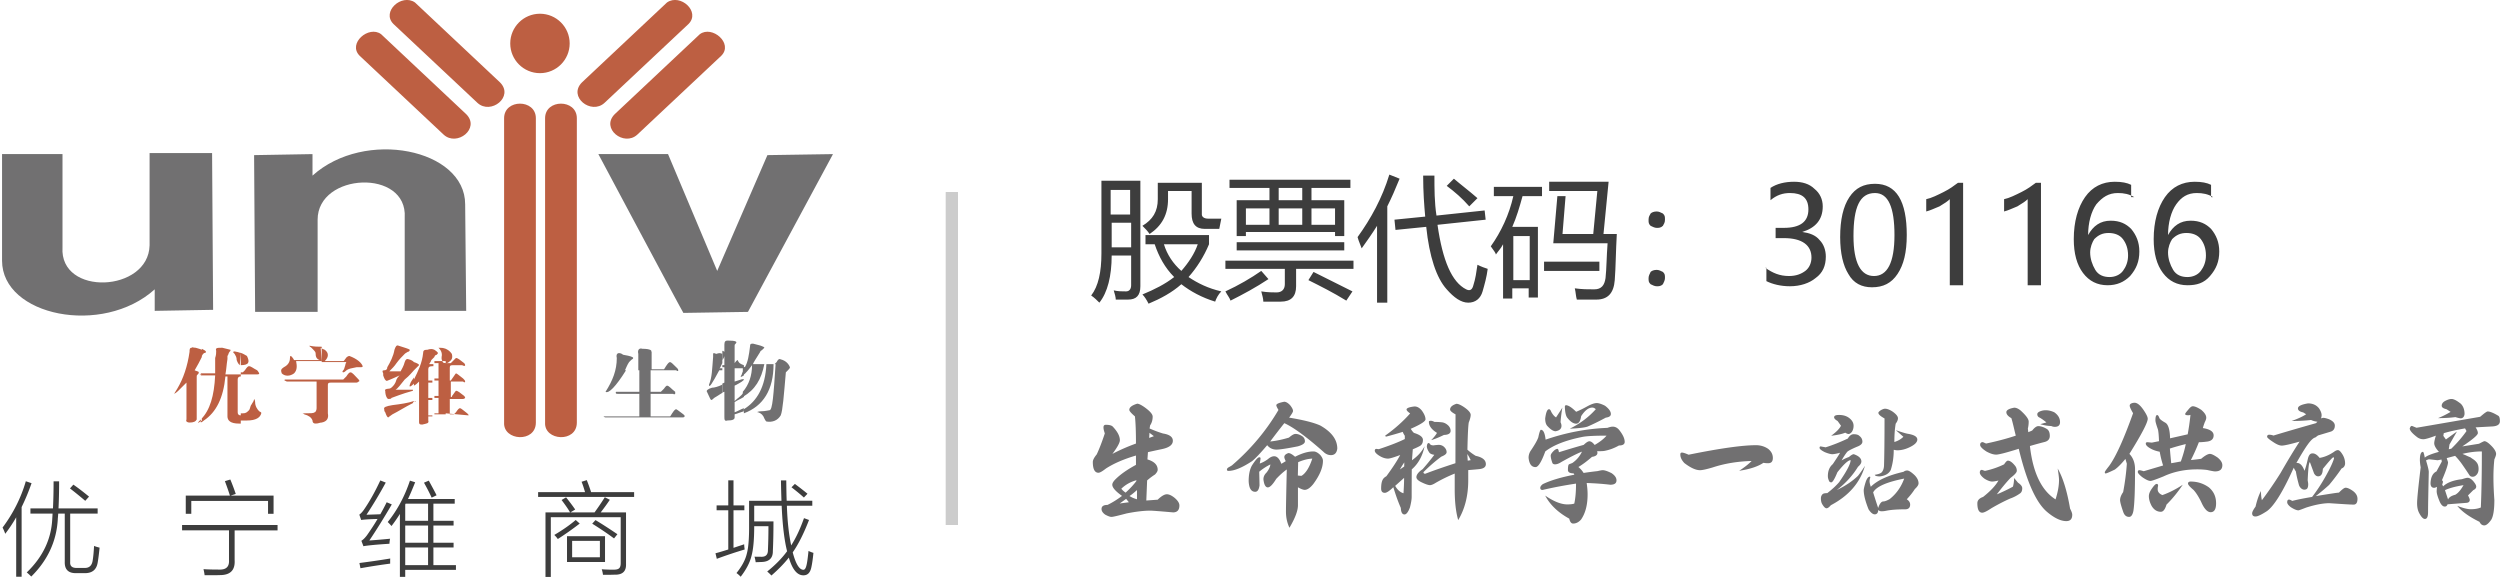 <svg version="1.1" id="图层_1" xmlns="http://www.w3.org/2000/svg" x="0" y="0" viewBox="0 0 244 56.31" xml:space="preserve"><style>.st0,.st1{fill-rule:evenodd;clip-rule:evenodd;fill:#bd5f42}.st1{fill:#717071}.st2{fill:#3d3d3d}</style><path class="st0" d="M38.4 2.34c-1.2-1.2.8-3 2.1-2.1l8.3 7.8c1.4 1.4-.9 3.2-2.2 2l-8.2-7.7zm-3.3 3.1c-1.2-1.2.9-3 2.1-2.1l8.3 7.8c1.4 1.4-.9 3.2-2.2 2l-8.2-7.7zm32.1-3.1c1.2-1.2-.8-3-2.1-2.1l-8.3 7.8c-1.4 1.4.9 3.2 2.2 2l8.2-7.7zm3.2 3.1c1.2-1.2-.9-3-2.1-2.1l-8.3 7.8c-1.4 1.4.9 3.2 2.2 2l8.2-7.7zm-17.7-4.1c1.6 0 2.9 1.3 2.9 2.9s-1.3 2.9-2.9 2.9-2.9-1.3-2.9-2.9 1.3-2.9 2.9-2.9zm-3.5 10.2c0-1.9 3.1-1.9 3.1 0v29.7c0 2-3.2 1.8-3.1 0v-29.7zm4 0c0-1.9 3.1-1.9 3.1 0v29.7c0 2-3.2 1.8-3.1 0v-29.7z"/><path class="st1" d="M0 15.04h6.1v9.1c-.3 4.8 8.4 4.4 8.5-.2v-9h6.1l.1 15.3-5.7.1v-2.1C10 32.84.2 30.84.2 25.44v-10.4H0zm45.5 15.3h-6v-9.1c.3-4.8-8.5-4.4-8.5.2v9h-6.1l-.1-15.3 5.7-.1v2.1c5.1-4.6 14.9-2.6 14.9 2.8l.1 10.4zm12.9-15.3h6.8l4.8 11.4 4.9-11.3 6.4-.1-8.3 15.4-6.3.1c-.1-.1-8.3-15.5-8.3-15.5zm14.2 25.3v-.4c1.3-.8 2.1-2.2 2.2-4.4h-.2c-.3 1.5-.9 2.5-2.1 3.2v-.5c.6-.7.9-1.6.9-2.6-.3.4-.6.8-.9 1v-.9l.2.1c.3-.5.4-1.2.5-2 0-.3.1-.3.3-.3.8.2 1.1.3 1.1.4l-.2.2c-.1.1-.2.1-.2.2l-.5.8c-.1.2-.2.3-.2.4h2.1l.2-.2c.1-.2.2-.3.3-.3.4.1.8.3 1 .8 0 .1-.1.2-.2.3l-.2.2c-.2 2.3-.3 3.7-.5 4.2-.3.5-.8.7-1.4.6-.1-.1-.1-.1-.2-.3-.1-.3-.3-.5-.6-.6-.2 0 0-.1.3-.1.4 0 .7-.1.8-.1.3 0 .4-1.5.6-4.5h-.2c0 2.5-1 4.1-2.9 4.8z"/><path class="st1" d="M72.6 35.64v.3h-.9v1.3c.6-.2.9-.3.9-.2s-.3.3-.9.6v1.5c.3-.3.7-.5.9-.9v.5c-.3.2-.6.3-.9.5v1c.3-.1.6-.3.9-.4v.3l-.9.3v.3c0 .2-.2.3-.7.3-.3.1-.3-.1-.3-.4v-2.4c-.1 0-.2.1-.2.1v-.9l.2-.1v-1.5h-.2v-.2h.2v-.9c0 .1-.1.3-.2.4v-.9c.1 0 .2.1.2.1v-.7c0-.3.1-.4.3-.4.8 0 1 .1.8.3-.1.1-.1.1-.1.2v1.7c.2-.3.3-.3.3-.3.1.3.3.4.6.5z"/><path class="st1" d="M72.6 36.04c-.1.3-.2.4-.2.5-.2.3-.1.3.2.1v-.6zm-9-1.7v1.7h1.2s.1-.1.2-.3c.2-.3.3-.4.4-.4s.3.2.7.6c.1.1.1.2.1.2 0 .1-.1.1-.2 0h-2.5v2.1h1l.3-.3c.2-.3.3-.3.3-.3.2 0 .4.3.8.6v.2s-.1.1-.2 0h-2.2v2.2h1.9s.1-.1.2-.3c.2-.3.3-.4.4-.4.2.1.4.3.7.5.1.1.2.2.1.2 0 .1-.1.1-.3.1h-7.4c-.1 0-.2-.1-.2-.1h3.5v-2.2h-2.1c-.1 0-.2 0-.2-.1s0-.1.1-.1h2.2v-2.1h-1.3c-1 1.6-1.7 2.3-2 2.1.7-1.1 1.1-2.1 1.1-3.3-.1-.4.1-.6.5-.4 0 0 .1.1.2.1.6.1.9.2.9.3s-.1.1-.2.2l-.2.2c-.2.3-.3.6-.4.8h1.3v-1.6c-.1-.4.1-.6.4-.5.8 0 1 .2.8.3.1-.1.1 0 .1 0zm6.9.2v.9l-.1.2c-.1.2-.1.3-.2.3h.3v.2h-.3c-.7 1.3-1 1.8-1 1.4.3-.7.3-1.5.4-2.7v-.3c0-.1.1-.1.3 0 .3-.1.4-.1.6 0zm0 3c-.4.2-.8.3-1 .3-.4.1-.6.3-.5.4.2.4.3.7.4.8.1 0 .2-.1.3-.2l.8-.5v-.8z"/><path class="st0" d="M43.5 40.34v-4.9h.5l.1-.1.4-.4c.2 0 .4.2.8.5.1.1.1.2.1.2 0 .1-.1.1-.3 0h-.9c-.3 0-.3.1-.3.3v1.2h.1c.3-.4.4-.6.5-.7.1 0 .3.2.7.5.1.1.2.2.2.3s-.1.1-.2 0H44v1.5h.1s0-.1.1-.2c.2-.3.3-.4.3-.4.2 0 .4.2.8.5.1.1.1.2.1.2s-.1.1-.2.1h-1.3v1.5h.4l.2-.2c.2-.3.3-.4.4-.4.1 0 .3.2.7.5.1.1.2.2.1.2l-2.2-.2zm0-4.9c.1 0 .2 0 .3-.1.3-.2.4-.4.3-.8-.2-.3-.4-.4-.6-.5v1.4zm0-1.4v1.4c-.3 0-.3-.1-.4-.4v-.2c.1-.4-.1-.7-.3-.9.3 0 .4 0 .7.1zm0 1.5v4.9h-1.1v-.1h.4v-1.5h-.4v-.2h.4v-1.5h-.4v-.2h.4v-1.5h-.4v-.2h1.1v.3zm-1.1-.7v-.7c.3.2.4.3.3.4l-.1.1c-.1 0-.2.1-.2.2zm0-.7v.7l-.3.3c-.1.3-.2.3-.2.4h.4v.2h-.1c-.3 0-.4.1-.4.3v1.1h.4v.2h-.4v1.5h.4v.2h-.4v1.5h.4v.1h-.4v.4c.1.3-.2.3-.6.4-.3 0-.3-.1-.3-.3v-3.9c-.2.2-.3.3-.5.4v-.6c.4-.8.8-1.6.9-2.6 0-.3.2-.3.4-.3.3-.1.5-.1.7 0zm-2 5.1c.2 0 .2-.1.2-.1l-.2.1c0-.1 0 0 0 0zm0-1c.3-.1.3-.1 0 0zm0-2.1l.3-.3.2-.2c0-.1-.2-.2-.5-.3v.8zm0-.8v.8c-.2.2-.4.5-.9.9-.4.5-.7.9-.9 1h1.7v.1c-1.1.3-1.8.6-2.1.7 0 .1-.2.1-.3.1s-.3-.3-.3-.8c-.1-.1.1-.2.3-.2s.3-.1.4-.2c.1-.1.3-.3.4-.7.1-.2.2-.3.3-.4-.4.2-.7.3-.9.4-.3.1-.4.2-.4.1-.1 0-.2-.2-.3-.5v-.2c-.1-.2-.1-.3.1-.3s.3-.1.3-.3c.3-.5.6-1.1.7-1.7.1-.3.2-.5.4-.4.6.2 1 .3 1.1.4 0 .1-.1.2-.2.2-.2.1-.3.2-.3.2-.3.3-.5.5-.8.9-.2.3-.4.5-.7.8h1.1c.1-.2.3-.5.4-.9.1-.3.2-.3.3-.3.4.1.5.2.6.3zm0 1.5c-.2.3-.3.4-.4.7-.1.3.1.2.4-.1v-.6zm0 2.3c0 .1-.1.1-.1.2-.8.4-1.4.8-2 1.1-.3.2-.4.3-.4.3-.1 0-.2-.2-.3-.5-.1-.1-.1-.2-.1-.3-.1-.2.2-.3.8-.4.8-.1 1.5-.2 2.1-.4zm-9 2.1v-4.2h2.1l.3-.3c.2-.3.3-.4.4-.4.2 0 .4.3.8.7.1.1.1.2 0 .2 0 0-.1.1-.2.1h-2.5c-.3 0-.3.1-.3.3v2.7c.1.5-.1.8-.6.9zm0-5.9h2.4c-.1.2-.1.3-.1.3-.1.3-.1.4-.2.5-.1.1-.1.2 0 .2 0 0 .1 0 .2-.1.3-.3.7-.3 1.1-.4h.3c.2 0 .3 0 .3-.1-.1-.3-.5-.7-1.3-1-.1 0-.3.1-.4.3-.1.1-.1.2-.2.2h-1.8c.4-.4.4-.8 0-1.1-.2-.1-.3-.1-.4-.2l.1 1.4zm-7.9 1h.2l.2-.2c.2-.3.3-.4.4-.4.2 0 .4.2.8.4.1.1.2.3.2.3 0 .1-.1.1-.3.1h-1.5v-.2zm0 4h.2c.3 0 .4-.1.6-.3.1-.1.1-.3.2-.5.1-.1.1-.2.2-.3.1-.2.1-.3.1-.3s.1.1.1.3c0 .4.2.7.4.9.2.1.2.1.2.2-.1.4-.5.7-1.4.7h-.6v-.7zm7.9-6.5v1.4h-2.5c.1.5.1.9-.2 1.2-.4.3-.9.3-1.2 0-.1-.3-.1-.4.2-.6.4-.2.6-.5.6-.9 0-.1 0-.2.1-.2.1.1.2.2.3.4h2.5c-.3-.1-.4-.3-.4-.7 0-.1-.2-.3-.4-.5-.1-.1-.2-.1-.2-.2.5.1.8.1 1.2.1zm0 3.2v4.2c-.2 0-.3.1-.6.1-.2 0-.3-.1-.3-.3-.1-.3-.4-.5-.8-.6-.1-.1-.2-.1-.2-.1h.2c.6 0 .9 0 1-.1.1 0 .2-.2.2-.4v-2.6H28c-.2-.1-.3-.1-.2-.2h3.6zm-7.9-1.4v-1.2c.3.1.4.2.6.3.3.6.2.9-.6.9.1 0 0 0 0 0zm-2.4-1.4c-.1-.3.1-.3.6-.3l.8.2c0 .1 0 .1-.1.2s-.1.3-.2.4v.3c-.1.6-.1 1-.2 1.5h1.5v.2c-.2 0-.3.1-.3.3v3.2c0 .2.1.3.3.3v.8h-.2c-.8 0-1.1-.3-1.1-.7v-3.9H22c-.2 2.1-.9 3.5-2.1 4.3-.1.1-.3.2-.3.2v-.3c.9-.9 1.3-2.3 1.4-4.3h-1.4v-.2H21v-1.5c.1-.3.1-.5.1-.7zm2.4.2c-.1 0-.3-.1-.4-.1-.3-.1-.4 0-.3.1l.1.1c.1.2.2.3.2.6.1.3.2.4.3.5l.1-1.2c-.1 0 0 0 0 0zm-3.8.3c.1-.2.2-.3.3-.3.1 0 .1-.1.1-.1 0-.1-.2-.2-.4-.3v.7zm0 6.3c-.4.3-.5.3-.2 0l.2-.2v.2zm0-4.5h-.2s0-.1.2 0zm0-2.4c-.2-.1-.3-.1-.6-.2-.3 0-.3-.1-.4 0-.2 0-.2.2-.2.4-.2 1.4-.6 2.6-1.2 3.6-.2.3-.3.5-.3.5s.2-.1.4-.3l.8-.8v3.6c-.1.2.1.3.3.3.4 0 .6-.1.7-.3v-4.2c0-.1 0-.1.1-.2s.1-.1.1-.2-.2-.1-.4-.2c.3-.5.5-.9.7-1.3v-.7z"/><path class="st2" d="M107.5 17.64h3.8v10.3c0 .9-.4 1.3-1.2 1.3h-1.2c0-.2-.1-.6-.2-.9.4.1.8.1 1.2.1.3 0 .5-.2.5-.6v-2.9h-1.9c0 2-.4 3.6-1.2 4.6-.2-.2-.5-.5-.8-.7.7-.9 1-2.3 1-4.1v-7.1zm2.8.9h-1.9v2.4h1.9v-2.4zm-1.8 5.6h1.9v-2.4h-1.9v2.4zm3.3-.3v-.9h6.2v.9c-.5 1.2-1.2 2.3-2 3.2.9.6 1.9 1.1 3.2 1.4-.3.3-.5.7-.6 1-1.3-.4-2.4-1-3.3-1.7-.9.8-2 1.4-3.2 1.9-.2-.4-.4-.7-.6-.9 1.2-.5 2.2-1 3.1-1.7-.9-.9-1.5-2-1.9-3.2h-.9zm6.1-2.5h1.3l-.2 1h-1.4c-.9 0-1.3-.5-1.3-1.5v-2.2H114v.8c0 1.5-.6 2.6-1.8 3.4-.2-.3-.4-.5-.7-.8 1-.6 1.5-1.4 1.5-2.6v-1.6h4.3v3.1c0 .2.2.4.6.4zm-1 2.5h-3.3c.3 1 .9 1.9 1.7 2.6.7-.8 1.3-1.7 1.6-2.6zm6.2 2.6l.7.8c-1.2.8-2.5 1.5-3.7 2.1-.1-.3-.3-.5-.5-.9 1.3-.6 2.5-1.3 3.5-2zm-3.3-1h12.3v.8h-5.6v1.7c0 1-.5 1.5-1.5 1.5h-1.7c0-.3-.1-.6-.2-1 .6.1 1.2.1 1.5.1.5 0 .8-.3.8-.8v-1.5h-5.8v-.8h.2zm.9-5.9h3.2v-1.2H120v-.8h11.8v.8H128v1.2h3.2v3.5h-.9v-.4h-8.7v.4h-.9v-3.5zm0 4.1h10.5v.8h-10.5v-.8zm.9-1.7h2.3v-1.6h-2.3v1.6zm3.2-2.4h2.3v-1.2h-2.3v1.2zm0 2.4h2.3v-1.6h-2.3v1.6zm2.9 5.4l.5-.8 3.8 1.9-.6.9c-1.3-.8-2.5-1.4-3.7-2zm2.6-7H128v1.6h2.3v-1.6zm2.2 2.8c1.3-1.8 2.4-3.8 3.1-6.1l1 .4c-.4 1-.8 1.9-1.2 2.7v9.4h-1v-7.5c-.5.8-1 1.5-1.5 2.2-.1-.3-.3-.7-.4-1.1zm3.6-1.7l3-.3c-.1-1.1-.2-2.4-.2-4h1.1c0 1.3 0 2.6.2 3.9l4.7-.5.1.9-4.7.5c.5 3.5 1.4 5.6 2.8 6.3.4.2.6 0 .7-.4.2-.6.3-1.3.4-2 .4.2.7.3 1 .4-.1.8-.3 1.5-.5 2.2s-.7 1.1-1.4 1.1-1.4-.5-2.1-1.3c-1-1.1-1.7-3.2-2-6.1l-3 .3-.1-1zm5.1-3.3l.7-.7c.7.6 1.5 1.2 2.3 1.9l-.8.8c-.7-.8-1.4-1.4-2.2-2zm4.3 5.9c1-1.4 1.8-3.1 2.2-4.9h-1.9v-.9h4.7v.9h-1.9c-.3 1.1-.6 2.1-1 3h2.5v6.9h-.9v-.9h-1.6v1h-.9v-5.3c-.2.4-.5.7-.7 1 0-.1-.2-.4-.5-.8zm3.8-1h-1.6v4.3h1.6v-4.3zm1.4 2.5h5.4v.9h-5.4v-.9zm2.1-6.4l-.3 3.7h3l.4-4.2h-4.7v-.9h5.8l-.5 5.1h1.3c-.1 1.7-.1 3.2-.2 4.5-.1 1.3-.7 1.9-1.8 1.9h-1.9c-.1-.3-.1-.7-.2-1.1.7.1 1.3.1 1.9.1.7 0 1-.4 1.1-1.1.1-.9.1-2.1.2-3.4h-5.3l.4-4.6h.8zm8.9 1.5c.2 0 .4.1.6.2.2.2.2.3.2.6s-.1.4-.2.6c-.2.2-.4.2-.6.2-.2 0-.4-.1-.6-.2-.2-.2-.2-.3-.2-.6s.1-.4.2-.6c.1-.1.3-.2.6-.2zm0 5.7c.2 0 .4.1.6.2.2.2.2.3.2.6 0 .2-.1.4-.2.6-.2.2-.4.2-.6.2-.2 0-.4-.1-.6-.2-.2-.2-.2-.3-.2-.6 0-.2.1-.4.2-.6.1-.1.3-.2.6-.2zm10.6-.2c.7.5 1.4.8 2.3.8.7 0 1.2-.2 1.6-.5s.6-.8.6-1.3c0-1.2-.9-1.9-2.7-1.9h-.8v-1h.8c1.6 0 2.4-.6 2.4-1.8 0-1.1-.6-1.6-1.8-1.6-.7 0-1.3.2-1.9.7v-1.2c.6-.4 1.4-.6 2.3-.6.8 0 1.5.2 2 .7.5.4.8 1 .8 1.7 0 1.3-.7 2.1-2 2.5.7.1 1.3.3 1.7.8.4.4.6 1 .6 1.6 0 .9-.3 1.6-1 2.1-.6.5-1.5.8-2.5.8-.9 0-1.7-.2-2.3-.5v-1.3h-.1zm7.3-3c0-1.7.3-3 .9-3.9.6-.9 1.4-1.3 2.5-1.3 2.1 0 3.1 1.7 3.1 5 0 1.7-.3 2.9-.9 3.8s-1.4 1.3-2.5 1.3c-1 0-1.8-.4-2.3-1.3-.5-.8-.8-2-.8-3.6zm1.3-.1c0 2.6.7 3.9 2 3.9s2-1.3 2-4-.6-4.1-1.9-4.1c-1.5 0-2.1 1.4-2.1 4.2zm9.4 4.8v-8.4c-.2.2-.5.4-1 .7-.5.2-.9.4-1.3.5v-1.2c.5-.1 1.1-.4 1.7-.7.6-.3 1-.6 1.4-.9h.5v10h-1.3zm7.6 0v-8.4c-.2.2-.5.4-1 .7-.5.2-.9.4-1.3.5v-1.2c.5-.1 1.1-.4 1.7-.7.6-.3 1-.6 1.4-.9h.5v10h-1.3zm10.4-8.6c-.5-.3-1-.4-1.6-.4-.9 0-1.5.4-2.1 1.1-.5.7-.8 1.8-.8 3 .5-.9 1.2-1.4 2.2-1.4.9 0 1.5.3 2 .8.5.6.8 1.3.8 2.2 0 1-.3 1.7-.9 2.4-.6.6-1.3.9-2.2.9-1 0-1.8-.4-2.4-1.2-.6-.8-.9-1.9-.9-3.3 0-1.7.4-3.1 1.1-4.1.7-1 1.7-1.5 2.9-1.5.7 0 1.2.1 1.6.3v1.2h.3zm-4.3 5.4c0 .6.2 1.2.5 1.7s.8.7 1.4.7c.5 0 1-.2 1.3-.6s.5-.9.5-1.5c0-.7-.2-1.2-.5-1.6s-.8-.6-1.4-.6c-.6 0-1 .2-1.4.6-.2.3-.4.8-.4 1.3zm12-5.4c-.5-.3-1-.4-1.6-.4-.9 0-1.5.4-2 1.1s-.8 1.8-.8 3c.5-.9 1.2-1.4 2.2-1.4.9 0 1.5.3 2 .8.5.6.8 1.3.8 2.2 0 1-.3 1.7-.9 2.4s-1.3.9-2.2.9c-1 0-1.8-.4-2.4-1.2-.6-.8-.9-1.9-.9-3.3 0-1.7.4-3.1 1.1-4.1.7-1 1.7-1.5 2.9-1.5.7 0 1.2.1 1.6.3v1.2h.2zm-4.4 5.4c0 .6.2 1.2.5 1.7s.8.7 1.4.7c.5 0 1-.2 1.3-.6s.5-.9.5-1.5c0-.7-.2-1.2-.5-1.6s-.8-.6-1.4-.6c-.6 0-1 .2-1.4.6-.2.3-.4.8-.4 1.3z"/><path fill="#ccc" d="M92.3 18.74h1.2v32.5h-1.2z"/><path class="st2" d="M.51 52.1c-.07-.21-.16-.42-.26-.61 1.04-1.39 1.8-2.9 2.27-4.52l.56.19c-.28.8-.6 1.58-.97 2.33v6.8h-.53v-5.8c-.3.53-.66 1.07-1.07 1.61zm4.72-5.12h.54c0 1-.02 1.88-.06 2.64h3.82v.51H6.85v4.72c-.03.41.2.6.69.58h.69c.48.02.75-.23.82-.76.06-.37.1-.83.13-1.39.16.07.34.12.54.17-.06.59-.12 1.09-.19 1.48-.12.68-.54 1.02-1.27 1.01h-.8c-.78.02-1.16-.35-1.14-1.1v-4.71h-.64c0 .07-.01.16-.02.29-.01.12-.02.21-.02.26-.12 2.14-.99 4.01-2.59 5.59-.16-.16-.31-.3-.44-.4 1.58-1.52 2.4-3.27 2.49-5.24.01-.13.02-.3.03-.5H2.97v-.51h2.2c.04-.81.06-1.69.06-2.64zm3.09 1.9c-.48-.41-.97-.81-1.49-1.21l.33-.37c.45.31.96.7 1.53 1.17l-.37.41zm9.45 2.36h9.32v.53H22.9v2.9c.06.99-.43 1.47-1.47 1.46-.21.01-.43.01-.63.01h-.83a5 5 0 00-.11-.59c.45.03.96.04 1.51.04.69.03 1.02-.27.98-.92v-2.91h-4.58v-.52zm4.18-4.28l.53-.16c.18.43.36.9.53 1.41l-.5.16h4.19v1.78h-.54v-1.26h-7.49v1.26h-.54v-1.78h4.31c-.15-.48-.32-.95-.49-1.41zm13.82 3.28c.49-.02.94-.03 1.35-.05.21-.37.42-.76.62-1.17l.5.21c-.78 1.34-1.51 2.51-2.19 3.52.62-.04 1.29-.1 2.02-.17-.03.15-.05.32-.06.49-1.26.08-2.11.16-2.54.24l-.2-.53c.17-.1.35-.28.54-.53.38-.54.73-1.07 1.04-1.6-.79.02-1.33.06-1.6.1l-.18-.52c.16-.12.31-.28.44-.47.57-.82 1.1-1.78 1.61-2.87l.53.21a44.86 44.86 0 01-1.88 3.14zm-.59 5.22l-.1-.51c.92-.12 1.93-.26 3.01-.44-.01.1-.01.2-.01.31v.19c-.92.12-1.89.27-2.9.45zm3.03-4.12c-.15-.17-.27-.3-.37-.39.94-1.16 1.66-2.51 2.17-4.04l.51.16c-.27.67-.5 1.22-.7 1.63h4.56v.46H42.3v1.67h1.97v.46H42.3v1.68h1.97v.46H42.3v1.73h2.2v.46h-4.95v.68h-.52v-6.14c-.27.43-.54.82-.82 1.18zm1.38-2.18c-.02.03-.03.06-.04.09v1.58h2.23v-1.67h-2.19zm-.04 2.13v1.68h2.23v-1.68h-2.23zm0 2.14v1.73h2.23v-1.73h-2.23zm1.83-6.32l.47-.2c.33.61.59 1.08.76 1.43l-.48.23c-.22-.48-.47-.96-.75-1.46zm15.38-.09l.51-.16c.17.43.31.82.42 1.17h4.2v.47h-9.37v-.47h4.58c-.12-.41-.23-.75-.34-1.01zm-1.95 1.78l.44-.26c.35.44.65.84.89 1.19l-.47.28h2.36c.33-.46.67-.95 1-1.48l.49.25c-.26.39-.56.8-.89 1.23h2.47v5.03c.03.71-.33 1.06-1.08 1.05-.16 0-.33.01-.5.01h-.67a2.62 2.62 0 00-.12-.54c.25.02.45.03.58.03.15.01.34.01.57.01.27 0 .45-.04.55-.14.1-.09.15-.26.15-.49v-4.49h-6.82v5.83h-.52v-6.3h2.4c-.18-.32-.46-.72-.83-1.21zm1.38 1.95l.39.35c-.75.58-1.47 1.08-2.14 1.51-.07-.11-.18-.24-.34-.4.83-.49 1.53-.98 2.09-1.46zm2.86 4.1h-3.71v-2.52h3.71v2.52zm-3.21-2.06v1.6h2.71v-1.6h-2.71zm1.96-1.68l.32-.35c.65.39 1.36.85 2.14 1.38l-.33.41c-.62-.46-1.33-.94-2.13-1.44zm12.16 3.43l-.13-.54c.38-.1.8-.23 1.25-.37V49.8h-1.14v-.47h1.14v-2.45h.51v2.45h1.06v.47h-1.06v3.67c.15-.05.38-.13.69-.23.16-.05.27-.09.35-.12.01.21.03.37.05.51-.9.27-1.8.57-2.72.91zm6.26-7.65h.52c.01.89.02 1.55.04 1.98h2.5v.49H76.8c.05 1.51.19 2.8.42 3.87.48-.75.89-1.64 1.25-2.66l.49.18c-.5 1.3-1.03 2.36-1.59 3.16.29 1.12.64 1.69 1.03 1.7.14.01.24-.14.31-.43.07-.26.13-.73.2-1.41.16.08.32.14.48.19-.06.61-.13 1.09-.21 1.44-.11.5-.36.74-.73.75-.62.03-1.11-.54-1.46-1.73-.43.55-.99 1.13-1.7 1.75-.13-.14-.27-.27-.41-.39.77-.62 1.42-1.27 1.94-1.98-.27-1.06-.45-2.54-.53-4.44h-2.68v1.53h1.88c0 1.1-.02 2.06-.06 2.89.01.69-.36 1.05-1.1 1.07-.25.01-.45.02-.58.02-.01-.13-.05-.31-.11-.54.07 0 .14.01.21.01h.4c.47.03.71-.19.7-.67.03-.66.05-1.43.05-2.31h-1.39c0 1.31-.09 2.28-.27 2.92-.16.64-.51 1.31-1.05 2.01-.14-.15-.28-.27-.41-.36.53-.66.86-1.28 1-1.86.16-.56.24-1.5.23-2.81v-2.38h3.16c-.02-.61-.04-1.27-.05-1.99zm1.03.67l.33-.33c.52.39.93.71 1.23.96l-.35.37c-.33-.3-.73-.63-1.21-1z"/><path d="M107.7 41.71c0-.17.08-.25.23-.25.31 0 .53.05.66.16.48.5.71.95.71 1.35 0 .23-.24.68-.73 1.33.68-.36 1.45-.7 2.3-1.01 0-1.13-.03-2.01-.1-2.65-.36-.31-.55-.52-.55-.64 0-.24.25-.44.77-.6.16 0 .42.13.78.39.49.36.73.65.73.87 0 .32-.08.61-.25.86l-.05.3c.48.21.91.37 1.31.49.64.1.96.34.96.71 0 .39-.35.66-1.05.81-.57.12-1.03.22-1.38.3l-.05.71c.67.2 1 .54 1 1.01 0 .13-.09.28-.26.46-.25.16-.51.35-.77.58l-.08 1.96 1.11-.08c.37-.36.67-.53.9-.53.2 0 .45.11.74.34.32.27.48.52.48.75 0 .44-.2.67-.6.68-1.26-.11-2.01-.17-2.26-.17-.62 0-1.38.09-2.29.27-.83.22-1.33.34-1.48.34-.13 0-.33-.07-.61-.22-.24-.17-.36-.36-.36-.55 0-.27.2-.4.58-.4.46-.22.93-.51 1.42-.88-.63-.45-.95-.81-.95-1.09 0-.16.12-.35.35-.57.49-.48 1.15-.93 1.96-1.37v-.91c-1.16.34-2.14.76-2.92 1.26-.36.28-.6.42-.74.42-.36 0-.55-.35-.55-1.05 0-.19.13-.44.38-.74.24-.51.51-1.2.79-2.05-.08-.24-.13-.43-.13-.59zm1.58 7.43l.9-.12-.27-.33-.63.45zm1.63-2.19v-.08c-.57.16-1.06.43-1.47.83.09.12.23.25.42.38.43-.39.78-.77 1.05-1.13zm.06 1.78v-.9c-.28.25-.52.45-.73.58.21.14.45.24.73.32zm1.19-5.99l.46-.17-.43-.33-.03.5zm7.72 2.89c.13-.07.25-.14.36-.21 1.85-1.59 3.36-3.4 4.54-5.41-.14-.23-.21-.38-.21-.46 0-.13.26-.24.77-.34.17 0 .36.11.57.33.19.24.29.43.29.57 0 .1-.13.31-.38.65 1.39.23 2.4.48 3.04.77 1.11.63 1.66 1.38 1.66 2.25-.05.42-.26.64-.62.64-.27 0-.52-.11-.74-.33-1.66-1.47-2.94-2.4-3.81-2.79-.5.63-.96 1.23-1.38 1.79.59-.06 1.2-.19 1.83-.38.28-.24.49-.36.64-.36.21 0 .42.07.65.22.18.12.27.29.27.51 0 .19-.23.35-.68.48-1.09.22-1.79.32-2.09.32-.37 0-.68-.14-.91-.43-.7.82-1.2 1.34-1.48 1.56-.96.63-1.73.95-2.31.95-.1 0-.14-.05-.14-.14 0-.07.05-.13.13-.19zm3.86-.81c.22-.19.42-.29.62-.29.29 0 .52.25.7.74l.43-.26c-.1-.19-.14-.33-.14-.4 0-.17.13-.3.4-.39.16 0 .37.12.65.36.68-.35 1.27-.52 1.79-.52.22 0 .44.12.68.36.16.2.25.38.25.55 0 .67-.32 1.43-.95 2.28-.3.37-.58.56-.83.56-.14 0-.36-.08-.66-.25v1.75c0 .54-.28 1.27-.83 2.2-.23-.49-.34-1.01-.34-1.57 0-.55.03-1.93.08-4.12-.34.24-.68.55-1.03.92-.34.55-.61.83-.82.83-.22 0-.37-.26-.43-.79 0-.24.1-.46.29-.64.23-.29.36-.55.39-.81-.37.18-.74.42-1.09.71.02.75.03 1.19.03 1.34-.06.42-.2.62-.42.62-.4 0-.61-.35-.64-1.05 0-.61.1-1.11.31-1.5.35-.55.59-.82.73-.82.08 0 .12.04.12.1 0 .08-.03.25-.08.51.27-.09.53-.23.79-.42zm3.29 1.62c.42-.26.77-.82 1.05-1.68-.42.02-.88.13-1.38.35l-.03 1.3c.14.02.26.03.36.03zm7.54-2.6c1.09-.36 1.94-.69 2.54-.99v-.32c-.1-.14-.16-.26-.2-.38-.55.17-1.1.33-1.65.47l-.07-.1c.93-.66 1.74-1.38 2.44-2.17-.23-.16-.35-.29-.35-.38 0-.14.26-.24.78-.3.25 0 .49.13.71.4.24.33.36.62.36.86 0 .19-.48.5-1.44.92.1.17.21.31.31.4.59.18.88.41.88.69 0 .26-.09.45-.27.57-.17.1-.4.21-.72.34l-.08 1.07c.55-.39.97-.84 1.23-1.37-.2.96-.62 1.72-1.25 2.26-.01 1.39-.01 2.29-.01 2.68 0 .27-.06.62-.17 1.04-.17.45-.35.68-.53.68-.22 0-.34-.21-.36-.64-.23-.52-.48-1.19-.73-2.02-.37.36-.65.55-.83.55-.24 0-.36-.14-.36-.42 0-.42.06-.72.18-.91.06-.1.17-.2.33-.29.61-.83 1.06-1.52 1.35-2.07-.62.23-1.02.35-1.18.35-.3 0-.62-.11-.95-.34-.23-.16-.35-.3-.35-.44 0-.11.06-.17.17-.17.1.02.17.02.22.03zm2.41 4.3c.04-.55.06-1.05.06-1.5l-.87.78c.22.39.49.63.81.72zm.08-3.01c-.16.23-.3.46-.43.69l.42-.29.01-.4zm1.79.66c.37-.42.75-.88 1.14-1.4-.23-.03-.39-.1-.48-.21-.17-.25-.25-.46-.25-.61.02-.22.08-.33.18-.33.04 0 .1.05.18.16.05.04.14.06.26.07.25-.03.43-.05.55-.05.15 0 .29.04.43.13.22.17.33.37.33.58 0 .16-.17.3-.52.44-.59.44-1.17.94-1.74 1.51 0 .1.06.16.17.16.8-.31 1.78-.65 2.95-1.03l.01-4.77c-.36-.19-.53-.35-.53-.47 0-.24.21-.43.62-.56.17 0 .42.11.75.33.42.29.64.55.64.75 0 .17-.06.42-.19.75-.06.36-.1 1.25-.13 2.65.24.22.51.42.81.6.66.14.99.41.99.81 0 .29-.23.45-.69.49-.29.03-.64.06-1.03.09v.99c0 1.52-.33 2.81-.98 3.89-.23-.8-.34-1.79-.34-2.98v-1.56c-.62.25-1.24.55-1.85.9-.25.16-.44.23-.56.23-.18 0-.49-.11-.91-.32-.28-.15-.42-.3-.42-.47.01-.24.21-.5.61-.77zm1.16-4.61c.26 0 .47.01.64.03.27.01.51.13.73.35.13.15.2.31.2.49 0 .25-.22.39-.65.4-.49.24-.91.41-1.25.51.26-.26.45-.5.57-.71-.53-.33-.79-.69-.79-1.08 0-.07.06-.1.17-.1.09-.01.22.03.38.11zm3.2 3.13l.04.65.29-.05c-.12-.25-.23-.45-.33-.6zm13.67-2.55c.22-.08.39-.12.52-.12.23 0 .44.1.62.31.36.45.55.84.55 1.18 0 .23-.19.35-.56.35-.46.26-.92.43-1.38.52-.12.03-.37.04-.75.04.02.06.03.11.03.16 0 .21-.18.34-.53.39-.47.41-.91.74-1.33.99.21.17.38.37.51.58.45-.07.91-.13 1.36-.18.25-.06.42-.09.51-.09.19 0 .48.1.86.29.32.22.48.45.48.7 0 .29-.2.43-.61.43-.74-.09-1.5-.14-2.3-.17.06.41.09.78.09 1.11 0 1.02-.21 1.84-.64 2.46-.23.26-.49.39-.77.39-.18 0-.31-.16-.38-.48-1.08-.59-1.87-1.34-2.35-2.25.83.57 1.55.86 2.16.86.31 0 .54-.03.68-.08.11-.49.17-1.14.17-1.95-1.07.16-2.15.36-3.26.62-.16 0-.23-.07-.23-.21 0-.11.08-.23.25-.36.75-.36 1.77-.67 3.08-.92l-.08-.13c-.36 0-.55-.11-.55-.33 0-.35.04-.53.12-.56l.31-.12c.42-.29.73-.66.94-1.11-.46.18-1.13.52-2.01 1.01-.24.16-.45.23-.62.23-.13 0-.22-.05-.26-.14-.1-.29-.16-.52-.16-.72 0-.1.08-.23.23-.39.16-.17.31-.26.43-.26.06 0 .11.11.14.33.8-.25 1.6-.49 2.42-.72.24-.23.42-.35.55-.35.16 0 .33.12.52.36.5-.29.89-.59 1.16-.91-1.14 0-1.92.04-2.34.12-1.61.32-2.83.79-3.64 1.42-.37 1.02-.69 1.53-.95 1.53-.39 0-.62-.3-.68-.91 0-.27.08-.52.25-.75.36-.54.6-.95.7-1.25.1-.49.19-.73.25-.73.24 0 .39.32.46.96 1.97-.68 3.99-1.07 6.03-1.15zm-5.48-1.57c.14.26.29.44.47.55.25-.38.46-.7.62-.96-.08.42-.14.9-.18 1.43.06.12.09.24.09.35 0 .29-.19.46-.57.53-.23 0-.51-.18-.84-.55-.12-.16-.18-.39-.18-.7.08-.6.2-.9.38-.9.07 0 .15.08.21.25zm2.43 0c.33-.13.71-.32 1.14-.56.36-.19.65-.29.87-.29.2 0 .47.09.81.26.38.29.57.55.57.81 0 .19-.16.31-.49.35-.67.36-1.26.65-1.77.87-.27.1-.85.17-1.75.21 1-.49 1.84-1.12 2.54-1.9-.1-.1-.22-.16-.34-.16-.36 0-.73.28-1.09.84-.07.49-.23.73-.49.73-.28 0-.57-.2-.88-.6-.13-.19-.2-.53-.22-1.03 0-.11.04-.17.12-.17.23.01.56.22.98.64zm17.55 3.26c.44 0 .84.12 1.18.35.31.24.47.54.47.9 0 .34-.15.51-.46.51-.15 0-.3-.01-.46-.04-.53.36-1.32.62-2.37.78.54-.35.94-.67 1.22-.96-1.37.04-2.65.25-3.83.64-.58.17-.98.26-1.21.26-.41 0-.92-.23-1.53-.7-.26-.28-.39-.55-.39-.83 0-.13.05-.19.16-.19s.33.07.65.21c3.09-.63 5.28-.93 6.57-.93zm6.8.21c.73-.23 1.45-.52 2.17-.86.16-.28.35-.42.57-.42.26 0 .44.05.55.16.2.15.3.34.3.57 0 .19-.17.36-.52.49-.57.24-.9.42-.98.52-.17.22-.35.49-.53.82.21-.13.45-.24.72-.34.21-.18.36-.27.47-.27.49.17.74.41.74.71 0 .16-.11.33-.33.52-.53.86-1.22 1.62-2.07 2.27.83-.4 1.52-.86 2.07-1.39.29-.37.51-.7.68-.98-.47 1.65-1.58 2.93-3.33 3.85-.17.2-.31.3-.42.3-.12 0-.26-.13-.42-.4-.09-.15-.13-.34-.13-.57 0-.16.05-.28.14-.38.06-.09.22-.13.48-.13.44-.34.83-.69 1.16-1.07.75-1.08 1.12-1.8 1.12-2.15-.23 0-.66.39-1.29 1.18-.27.66-.47.99-.6.99-.06 0-.11-.02-.16-.06a.275.275 0 01-.08-.15.934.934 0 01-.09-.4c0-.51.16-.9.48-1.17.38-.57.62-.94.71-1.11-.38.1-.63.14-.75.14-.17 0-.42-.07-.74-.2-.34-.17-.51-.31-.51-.42 0-.1.04-.14.13-.14.15.04.29.05.46.09zm1.17-2.57c-.23-.13-.34-.25-.34-.36 0-.16.16-.23.49-.23.42 0 .75.11 1.01.32.27.22.4.46.4.74 0 .21-.05.4-.16.58-.12.15-.23.22-.33.22-.07 0-.18-.04-.32-.13-.31.13-.77.23-1.38.3.5-.36.82-.69.96-.98l-.33-.46zm3.14 5.43c.03 0 .05.02.05.07 0 .03-.01.08-.04.13-.02.12-.03.2-.03.23 0 .15.04.33.12.56.63-.63 1.69-1.12 3.19-1.46a.59.59 0 01.36-.13c.16 0 .4.15.73.46.25.26.38.52.38.79 0 .16-.12.34-.36.56-.23.36-.5.69-.79 1 .22.14.33.31.33.52 0 .3-.17.46-.49.46-.8 0-1.41.05-1.85.14-.18.04-.33.05-.46.05-.12 0-.23-.04-.31-.13-.01.14-.04.25-.1.32-.06.07-.14.11-.24.11-.2 0-.4-.17-.61-.49-.31-.78-.47-1.4-.47-1.86 0-.14.07-.43.21-.87.12-.31.25-.46.38-.46zm1.93 2.2c.65-.51 1.13-1.18 1.43-2.01-1.73.34-2.74.79-3.03 1.35.14.45.3.96.49 1.52.14-.42.31-.64.51-.64.14 0 .34-.08.6-.22zm-1.45-2.38c.36-.05.6-.14.71-.27.12-.16.19-.36.2-.62.03-.93.05-2.46.05-4.61-.4-.22-.6-.4-.6-.55 0-.06.08-.15.25-.26.16-.09.3-.14.4-.14.18 0 .41.08.69.25.38.26.57.49.57.68 0 .16-.07.33-.22.53-.09.52-.13 1.12-.13 1.79.36-.11.65-.28.88-.51l-.73-.64c.5.17.88.29 1.12.34.65.1.97.29.97.57 0 .24-.22.48-.65.7-.44.23-.88.35-1.31.35-.08 0-.19-.02-.34-.05 0 .71-.1 1.37-.29 1.96-.17.36-.53.57-1.07.64-.12 0-.26-.02-.4-.05l-.1-.11zm12.08.56c-.29.07-.5.1-.61.1-.19 0-.44-.09-.74-.27-.31-.23-.47-.44-.47-.61 0-.17.07-.26.21-.26l.29.1c.62-.13 1.25-.34 1.87-.64.08-.12.15-.21.21-.27.06-.06.12-.09.16-.09.19 0 .41.15.65.44.15.16.22.34.22.55 0 .16-.21.39-.62.7-.46.49-.9 1.03-1.33 1.6.56-.23 1.09-.49 1.57-.75.07-.23.11-.52.12-.85.21.26.34.42.39.47.27.18.4.36.4.53 0 .24-.07.41-.22.51-.31.22-.62.38-.94.49-.59.26-1.21.58-1.86.96-.43.29-.73.43-.88.43-.32 0-.48-.31-.48-.92 0-.29.19-.49.56-.62.72-.57 1.22-1.1 1.5-1.6zm-1.21-3.61c1-.21 1.97-.46 2.9-.77l-.09-.36c-.14-.61-.25-1.06-.34-1.35-.33-.18-.49-.38-.49-.58 0-.2.26-.35.77-.44.2 0 .41.1.64.29.51.47.77.82.77 1.07 0 .24-.03.47-.08.68l.04.35.38-.16c.23-.29.43-.43.6-.43.24 0 .52.09.82.27.2.12.3.35.3.68 0 .33-.19.53-.56.61-.31.08-.77.2-1.38.38.29 2.6 1.13 4.34 2.5 5.21.23-.71.34-1.34.34-1.9 0-.18-.04-.55-.13-1.11.5.86.91 2.16 1.21 3.91.14.27.21.47.21.6 0 .42-.2.62-.58.62-.54 0-1.17-.3-1.88-.9-1.07-.9-1.99-2.96-2.76-6.16-1.21.38-1.95.57-2.2.57-.27 0-.58-.1-.95-.3-.42-.27-.62-.49-.62-.65 0-.18.09-.27.27-.27l.31.14zm5.89-2.06c-.19-.16-.4-.32-.64-.46-.17-.07-.25-.18-.25-.34 0-.1.07-.19.22-.26.2-.09.4-.13.6-.13.28 0 .56.07.84.2.37.26.56.58.56.96 0 .3-.17.46-.51.46-.12 0-.24-.03-.35-.08-.35-.01-.7-.07-1.07-.18l.6-.17zm8.46-.9c-.22-.37-.33-.62-.33-.73 0-.09.04-.16.13-.21.1-.05.21-.08.35-.08.25 0 .53.22.84.66.29.42.44.72.44.9 0 .37-.6 1.52-1.79 3.43.36.37.55.87.55 1.5 0 2.02-.05 3.38-.16 4.07-.08.39-.22.58-.42.58-.27 0-.46-.16-.57-.48-.21-.6-.31-.98-.31-1.16 0-.23.1-.49.3-.78.18-.95.3-1.88.36-2.77l-.14-.47c-.39.48-.73.82-1.03 1.04-.52.25-.82.38-.9.38-.05 0-.08-.04-.08-.12 0-.06.14-.26.42-.61.67-.92 1.44-2.64 2.34-5.15zm2.93 5.1c-.14-.43-.25-.88-.33-1.34-.36-.07-.68-.18-.94-.34-.28-.16-.42-.31-.42-.46 0-.09.06-.13.17-.13l.42.04.7-.14c-.02-.53-.05-.91-.1-1.13-.16-.46-.25-.76-.25-.9 0-.35.06-.52.17-.52.08 0 .15.1.22.3.04.1.24.26.6.46.27.18.42.68.44 1.51l1.72-.39c.1-.55.2-1.19.27-1.9a.68.68 0 01-.21.04c-.21 0-.31-.04-.31-.12 0-.05.1-.19.3-.42.18-.23.33-.34.44-.34.2 0 .48.12.83.35.33.28.49.53.49.77 0 .11-.05.26-.14.43-.06.16-.13.35-.19.58.7.11 1.05.35 1.05.71 0 .33-.19.53-.57.6-.29.04-.58.07-.87.07-.25.64-.51 1.22-.78 1.74.32-.03.65-.07 1-.12.38-.32.67-.48.86-.48.16 0 .4.12.74.35.31.25.47.5.47.75 0 .41-.24.61-.71.61-.11 0-.37-.05-.77-.14-.32-.04-.64-.06-.96-.06-1.22 0-2.33.23-3.31.69-.72.29-1.14.44-1.26.44-.19 0-.46-.13-.82-.38-.28-.23-.42-.39-.42-.49 0-.12.05-.18.16-.18.07 0 .21.04.42.1l1.89-.56zm-.63 1.8c.1 0 .14.06.14.19-.03.11-.04.22-.04.33 0 .25.15.44.46.57.68-.24 1.34-.58 1.99-1.01-.48.71-1 1.36-1.59 1.94-.14.47-.32.7-.55.7-.37 0-.67-.19-.9-.57-.18-.34-.27-.66-.27-.96 0-.22.1-.46.29-.73.21-.3.36-.46.47-.46zm1.42-2.02c.42-.07.73-.13.94-.17.22-.62.38-1.18.48-1.7-.59.15-1.1.29-1.55.44.05.63.1 1.11.13 1.43zm1.64 1.99c0-.13.09-.2.26-.2.66 0 1.25.19 1.78.57.47.4.7.91.7 1.55 0 .58-.18.87-.53.87-.32 0-.63-.33-.92-.99-.25-.51-.5-.91-.75-1.18-.36-.3-.54-.51-.54-.62zm16.54 1.49c0 .37-.13.56-.38.56-.26 0-1.06-.05-2.39-.14-.62.01-1.36.15-2.24.43-.46.18-.71.27-.75.27-.17 0-.42-.1-.75-.31-.23-.18-.35-.34-.35-.48 0-.17.06-.26.18-.26.07 0 .17.04.31.13.34-.09.98-.23 1.94-.39.42-.54.85-1.18 1.27-1.92.42-.74.72-1.35.87-1.83-.01-.08-.03-.12-.06-.12-.08 0-.42.38-1.03 1.13-.02.49-.17.73-.46.73-.16 0-.29-.1-.4-.29l-.4-1.09c-.1 0-.17.59-.22 1.77.03.17.05.3.05.39 0 .18-.03.31-.09.4-.06.08-.16.12-.3.12-.09 0-.19-.04-.28-.11a.774.774 0 01-.23-.33c-.15-.54-.25-.98-.3-1.33-.1-.15-.17-.27-.2-.38l-.08.16c-1.01 2.23-1.86 3.59-2.54 4.08-.55.36-.92.53-1.12.53-.22 0-.33-.1-.33-.31 0-.13.11-.35.33-.65.15-.64.33-1.15.53-1.53 0 .33.03.63.09.9.59-.78 1.2-1.66 1.82-2.65.71-1.24 1.33-2.26 1.86-3.07-.92.26-1.5.39-1.74.39-.21 0-.48-.11-.81-.33-.42-.27-.62-.45-.62-.53 0-.13.07-.2.2-.2.16 0 .29.03.42.08 1.25-.38 2.63-.78 4.15-1.21l.14-.14c-.2-.02-.41-.07-.62-.17-.62.07-1.26.1-1.9.1.62-.22 1.09-.44 1.42-.66l-.29-.18c-.34-.07-.51-.2-.51-.39 0-.22.33-.38.98-.49.46 0 .82.16 1.08.49.17.26.25.48.25.66 0 .09-.02.2-.06.31.12-.03.19-.05.21-.05.14 0 .33.05.58.14.37.17.56.37.56.62 0 .32-.15.52-.44.6l-1.2.36-.27.2c-.17.03-.41.24-.71.65s-.67 1.02-1.13 1.83h.05c.3 0 .55.25.74.77.11-.29.22-.68.33-1.18.04-.17.1-.3.17-.39.07-.09.17-.13.29-.13.23 0 .46.15.68.44.45-.07.92-.26 1.39-.58.16-.12.29-.18.4-.18.13 0 .29.16.48.48.15.27.22.54.22.82 0 .11-.03.21-.09.3s-.14.15-.25.19c-.39.57-.8 1.11-1.22 1.61-.33.3-.76.67-1.3 1.09 1.35-.22 2.11-.34 2.26-.34.31-.32.53-.48.65-.48.17 0 .4.1.69.3.31.22.47.48.47.79zm11.97-8.01c.23-.19.39-.33.5-.4.11-.08.19-.12.24-.12.22 0 .57.14 1.05.43.1.08.14.25.14.52 0 .31-.24.48-.73.51l-1.64.09c.15.23.22.41.22.56 0 .19-.51.62-1.52 1.3l1.63-.26c.3-.16.48-.25.53-.25.17 0 .44.19.79.57.23.26.35.49.35.68 0 .1-.06.28-.17.53-.06.55-.09 1.14-.09 1.75 0 .63.03 1.37.09 2.21 0 .94-.1 1.58-.3 1.92-.26.37-.49.56-.68.56-.21 0-.36-.12-.47-.35-1-.49-1.72-1-2.17-1.56.56.22 1 .33 1.3.33.42 0 .75-.06 1-.17.07-1.61.1-3.44.1-5.47-.62 0-1.24.08-1.86.23-.06-.01-.02.02.13.08s.24.1.27.12l.21.09c.07.03.13.05.17.08.05.04.14.1.26.18.12.08.24.19.34.33s.16.34.16.6c0 .23-.06.41-.18.55s-.25.21-.4.21-.26-.06-.33-.18l-.25-.38c-.21-.31-.39-.58-.56-.81-.17-.23-.36-.45-.57-.67l-.82.22.13.4c0 .25-.2.84-.6 1.77.07.02.1.07.1.16 0 .03-.02.12-.07.25l.09.18c.36-.36.98-.6 1.83-.7.29-.09.47-.14.55-.14.18 0 .37.11.56.33.19.23.29.4.29.53 0 .15-.1.26-.29.35l-.51.51c.11.21.17.36.17.44 0 .18-.12.28-.36.29l-1.81.14c-.05.15-.14.22-.27.22-.18 0-.35-.16-.49-.47-.2-.48-.3-.81-.3-1.01 0-.07.01-.22.03-.44-.13.06-.22.09-.27.09-.24 0-.36-.15-.36-.46.03-.59.22-.97.58-1.14l.52-.96-.03-.2-.38.07c-.5-.06-.78-.09-.84-.09-.05 0-.15.04-.29.1.18.6.27.97.27 1.13-.04 1.89-.07 3.2-.07 3.93 0 .44-.1.66-.31.66-.16 0-.34-.18-.53-.53-.16-.27-.23-.61-.23-1.01 0-.43.12-1.6.35-3.5a4.39 4.39 0 01-.08-.7c0-.54.1-.81.3-.81.05 0 .11.19.18.57.16-.17.62-.36 1.38-.57-.3-.33-.46-.61-.46-.84 0-.13.05-.38.16-.74-.62.23-1.03.35-1.22.35-.21 0-.39-.06-.56-.17-.51-.38-.77-.68-.77-.88.03-.09.06-.15.09-.19s.08-.06.13-.06l.44.18 6.21-1.07zm-4.11.13c.36-.14.77-.34 1.23-.61l-.4-.26c-.31-.07-.47-.18-.47-.34 0-.16.09-.31.27-.43.28-.16.51-.23.69-.23.22 0 .52.16.91.47.24.25.36.58.36 1-.03.25-.14.39-.34.42-.12 0-.3-.04-.55-.12-.54.07-1.11.1-1.7.1zm1.05 3.04l.25-.06c.6-.59 1.09-1.16 1.48-1.72l-.14-.26c-.83.15-1.53.3-2.08.47l-.04.26.25.35 1.08-.78-.73 1.27-.07.47zm-.07 4.9c.1-.22.34-.37.7-.46.27-.15.54-.46.81-.94-.79.13-1.39.29-1.81.49l.3.91z" fill="#717071"/></svg>